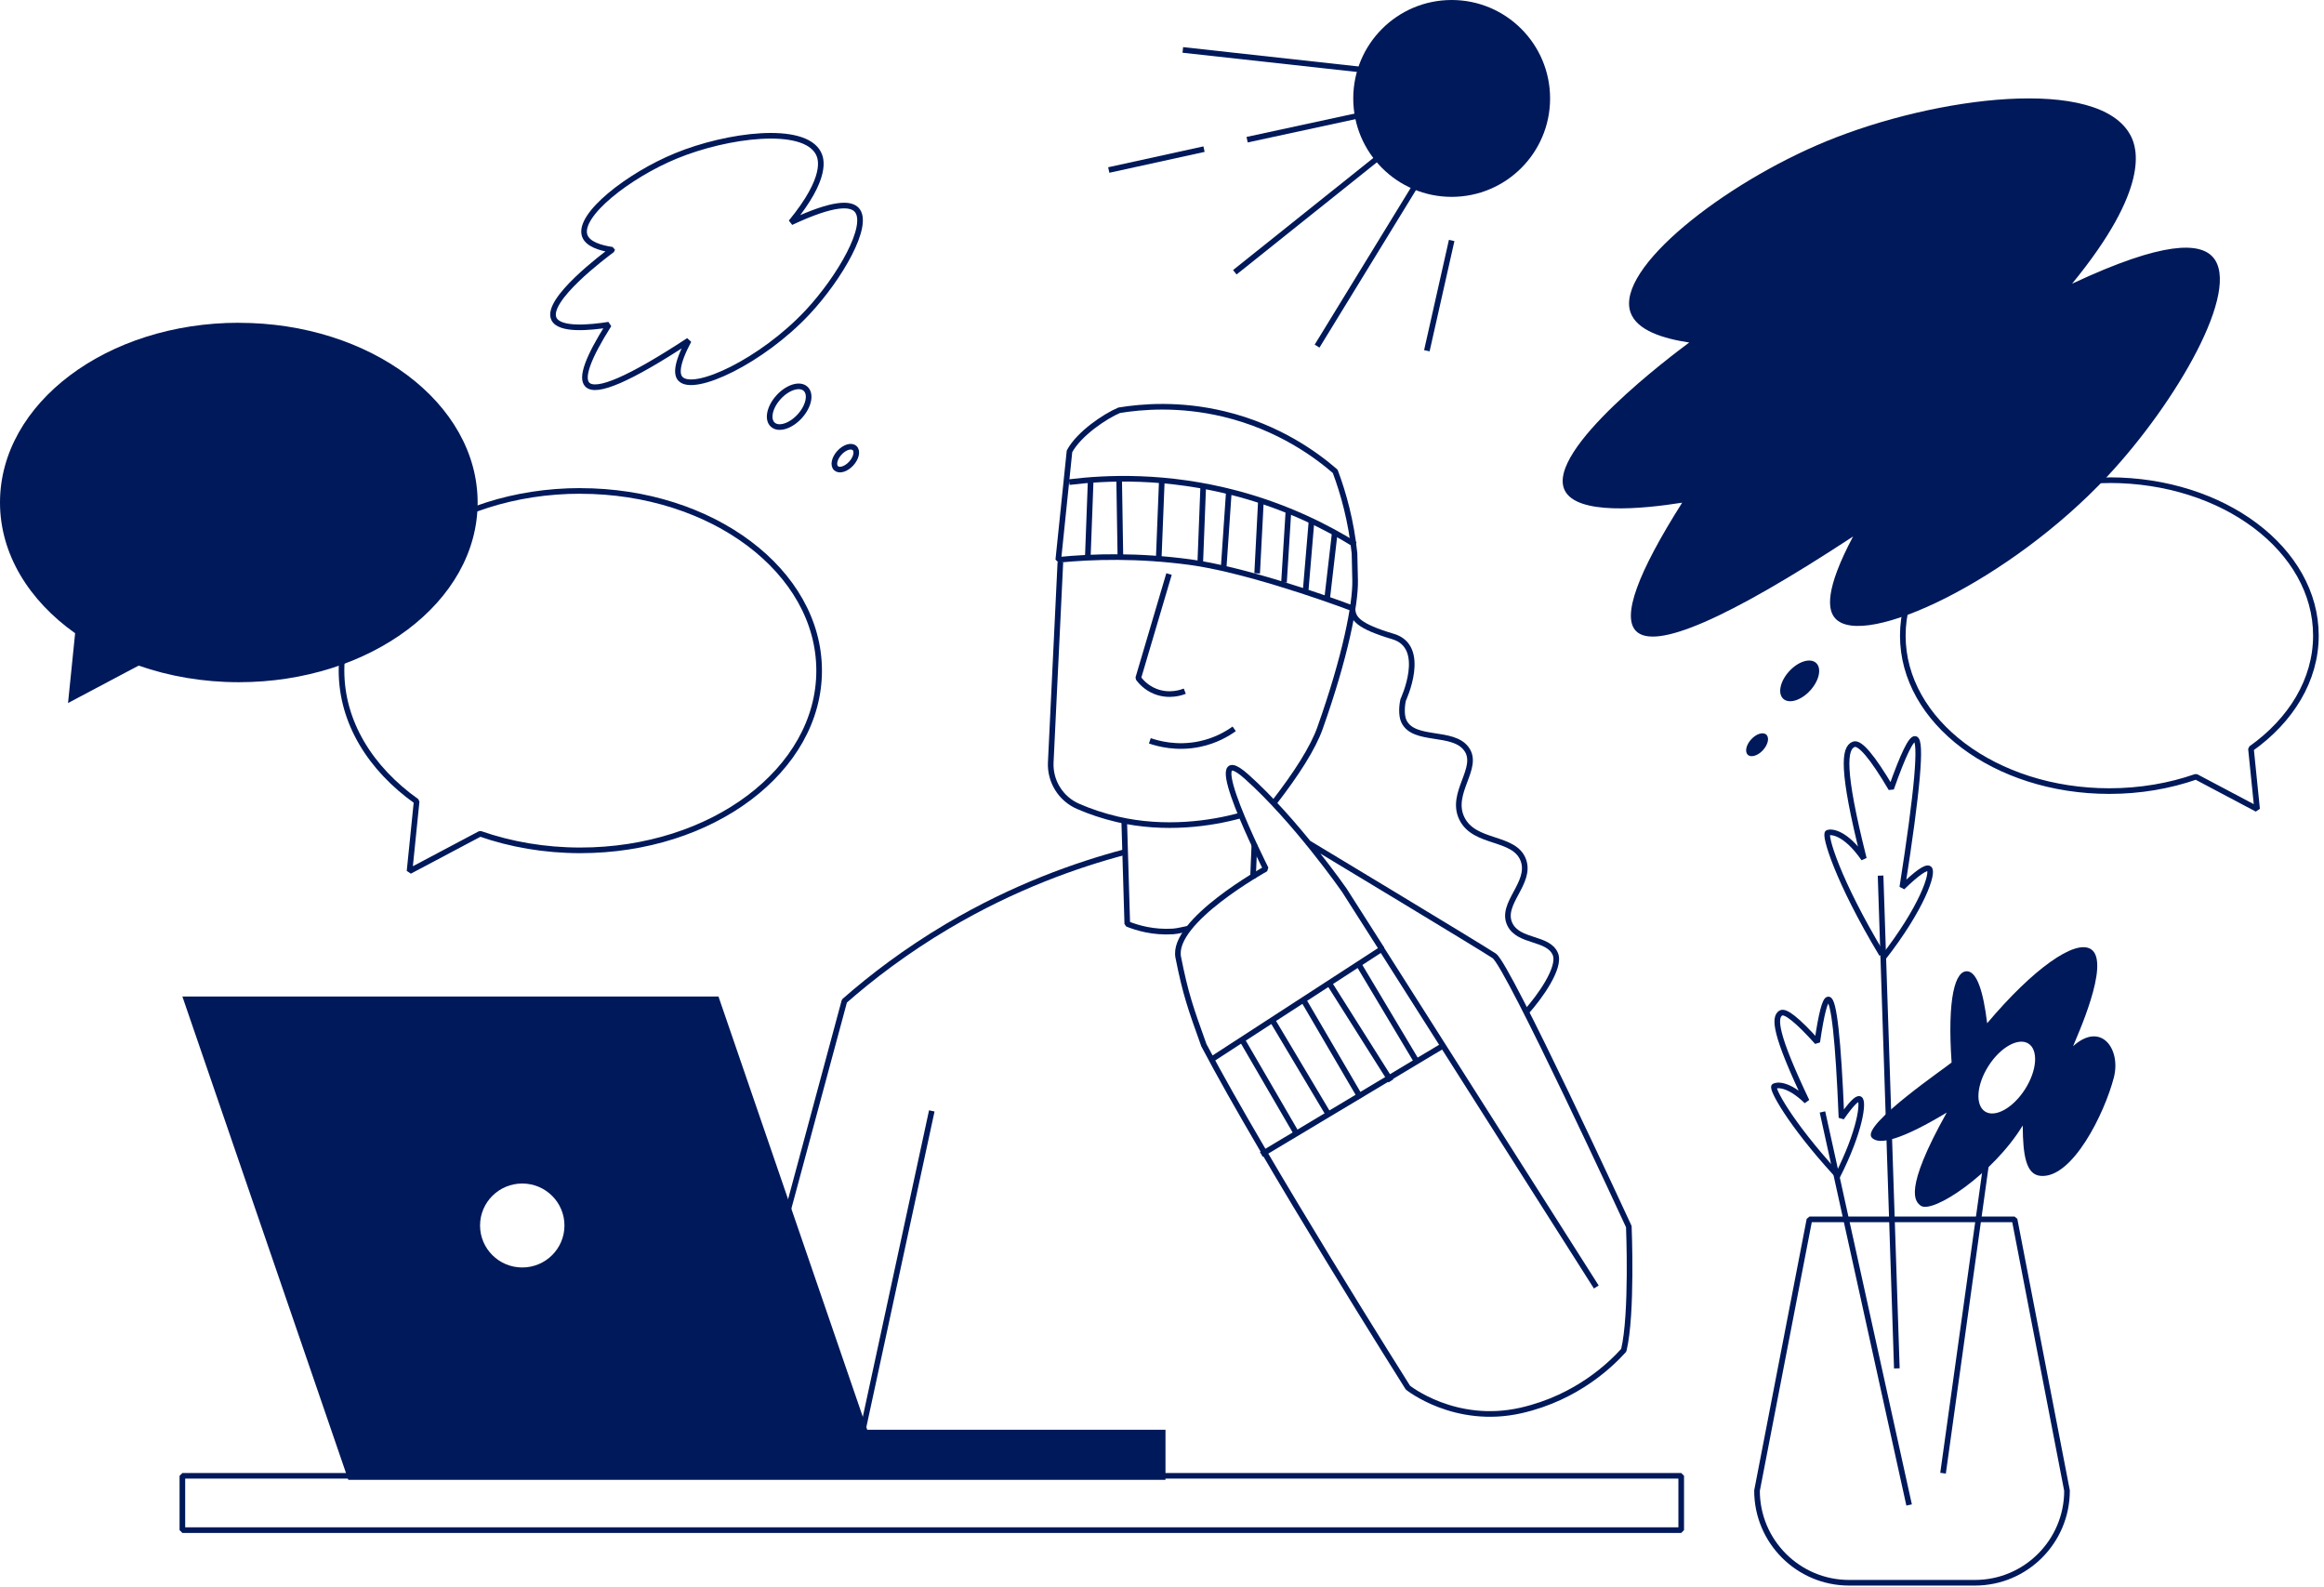 <svg width="413" height="282" viewBox="0 0 413 282" fill="none" xmlns="http://www.w3.org/2000/svg">
<g clip-path="url(#clip0_3226_7880)">
<path d="M154.12 254.06L127.68 177.07H32.41L61.9 262.95H118.82H157.17H207.12V254.06H154.12ZM92.81 225.22C88.67 225.22 85.31 221.88 85.31 217.76C85.31 213.64 88.67 210.3 92.81 210.3C96.95 210.3 100.31 213.64 100.31 217.76C100.31 221.88 96.95 225.22 92.81 225.22Z" fill="#00195A"/>
<path d="M188.44 99.898L186.73 135.468C186.57 138.798 188.48 141.938 191.6 143.288C193.65 144.178 195.99 144.988 198.58 145.588C206.99 147.538 215.19 146.378 220.57 144.868" stroke="#00195A" stroke-linejoin="bevel"/>
<path d="M240.81 96.767C235.94 93.748 228.86 90.097 219.76 87.677C207.33 84.377 196.64 84.847 190.01 85.668" stroke="#00195A" stroke-linejoin="bevel"/>
<path d="M240.27 108.059C234.59 105.909 220.58 101.109 211.51 99.889C202.24 98.639 194.2 98.869 188.07 99.479L190.06 80.199C191.77 77.039 196.4 73.949 198.9 72.899C202.88 72.249 209.59 71.669 217.51 73.569C227.41 75.949 234.07 80.969 237.28 83.749C238.78 87.759 240.13 92.669 240.71 98.329C240.71 98.329 240.78 100.839 240.82 103.179C240.89 107.339 239.1 116.639 234.59 129.349C233.32 132.929 230.41 137.459 226.47 142.559" stroke="#00195A" stroke-linejoin="bevel"/>
<path d="M207.749 102C205.929 108.16 204.109 114.33 202.279 120.49C202.669 121.02 203.629 122.19 205.329 122.86C207.819 123.84 210.039 123.02 210.549 122.82" stroke="#00195A" stroke-linejoin="bevel"/>
<path d="M219.33 129.508C218.15 130.358 216.05 131.628 213.13 132.228C209.1 133.058 205.8 132.138 204.34 131.638" stroke="#00195A" stroke-linejoin="bevel"/>
<path d="M211.219 165C210.489 165.14 209.249 165.46 208.459 165.51C204.969 165.73 202.109 164.89 200.329 164.17C200.149 158 199.959 151.83 199.779 145.66" stroke="#00195A" stroke-linejoin="bevel"/>
<path d="M222.92 150.051C222.78 153.661 222.81 152.391 222.67 156.001" stroke="#00195A" stroke-linejoin="bevel"/>
<path d="M245.41 168.449C258.17 188.529 270.93 208.609 283.68 228.689" stroke="#00195A" stroke-linejoin="bevel"/>
<path d="M215.6 188.068L245.56 168.628L238.89 158.168C238.89 158.168 230.24 145.748 221.49 137.968C212.74 130.188 224.95 154.378 224.95 154.378C224.95 154.378 208.11 163.678 209.39 170.118C210.7 176.688 211.58 179.138 213.94 185.718C224.82 206.398 250.2 246.568 250.2 246.568C250.2 246.568 258.56 253.298 270.33 250.618C280.44 248.308 286.48 242.228 288.56 239.928C290.11 233.528 289.46 217.958 289.46 217.958C289.46 217.958 268.01 171.488 265.54 169.848C263.06 168.198 232.33 149.688 232.33 149.688" stroke="#00195A" stroke-linejoin="bevel"/>
<path d="M200 151.379C191.37 153.659 180.22 157.579 168.41 164.569C161 168.959 154.91 173.609 150.06 177.869C144.7 197.749 139.34 217.629 133.99 237.499" stroke="#00195A" stroke-linejoin="bevel"/>
<path d="M165.59 197.398C161.31 217.218 157.02 237.038 152.74 256.858" stroke="#00195A" stroke-linejoin="bevel"/>
<path d="M256.68 185.668L224.16 205.138" stroke="#00195A" stroke-linejoin="bevel"/>
<path d="M251.811 188.69L241.451 171.34" stroke="#00195A" stroke-linejoin="bevel"/>
<path d="M247.18 192.067L236.26 174.777" stroke="#00195A" stroke-linejoin="bevel"/>
<path d="M241.81 195.098L231.58 177.598" stroke="#00195A" stroke-linejoin="bevel"/>
<path d="M236.161 198.15L226.141 181.34" stroke="#00195A" stroke-linejoin="bevel"/>
<path d="M271.219 179.84C273.579 177.23 277.409 171.91 276.399 169.52C275.139 166.52 269.899 167.47 268.329 164.26C266.529 160.58 272.229 156.93 270.709 152.83C269.119 148.55 261.999 150.03 259.779 145.41C257.589 140.87 263.029 136.45 260.609 133.09C258.219 129.76 251.309 131.86 249.509 128.21C248.949 127.08 249.159 125.16 249.369 124.34C249.369 124.34 253.769 114.95 247.579 113.11C241.389 111.26 240.409 109.93 240.359 108.18" stroke="#00195A" stroke-linejoin="bevel"/>
<path d="M193.82 85.527L193.32 98.857" stroke="#00195A" stroke-linejoin="bevel"/>
<path d="M198.881 84.891L199.111 99.251" stroke="#00195A" stroke-linejoin="bevel"/>
<path d="M206.46 85.598L205.9 99.708" stroke="#00195A" stroke-linejoin="bevel"/>
<path d="M213.831 86.289L213.291 100.209" stroke="#00195A" stroke-linejoin="bevel"/>
<path d="M218.391 87.188L217.471 100.688" stroke="#00195A" stroke-linejoin="bevel"/>
<path d="M224.08 88.949L223.41 101.879" stroke="#00195A" stroke-linejoin="bevel"/>
<path d="M228.97 90.789L228.18 103.509" stroke="#00195A" stroke-linejoin="bevel"/>
<path d="M233.061 92.707L232.041 104.817" stroke="#00195A" stroke-linejoin="bevel"/>
<path d="M237.199 94.688L235.859 106.277" stroke="#00195A" stroke-linejoin="bevel"/>
<path d="M230.19 201.05L220.73 184.77" stroke="#00195A" stroke-linejoin="bevel"/>
<path d="M103.129 87.231C79.689 87.231 60.69 101.53 60.69 119.16C60.69 128.32 65.82 136.57 74.04 142.4L72.779 154.8L85.329 148.15C90.74 150.04 96.769 151.1 103.129 151.1C126.569 151.1 145.569 136.8 145.569 119.17C145.569 101.54 126.569 87.24 103.129 87.24V87.231Z" stroke="#00195A" stroke-linejoin="bevel"/>
<path d="M374.86 85.32C395.13 85.32 411.56 97.68 411.56 112.94C411.56 120.86 407.12 128 400.02 133.04L401.11 143.77L390.25 138.02C385.57 139.65 380.35 140.57 374.85 140.57C354.58 140.57 338.15 128.21 338.15 112.95C338.15 97.7 354.58 85.33 374.85 85.33L374.86 85.32Z" stroke="#00195A" stroke-linejoin="bevel"/>
<path d="M42.44 57.352C19 57.352 0 71.642 0 89.282C0 98.442 5.13 106.692 13.35 112.522L12.09 124.922L24.64 118.272C30.05 120.162 36.08 121.222 42.44 121.222C65.88 121.222 84.88 106.922 84.88 89.292C84.88 71.662 65.88 57.362 42.44 57.362V57.352Z" fill="#00195A"/>
<path d="M300.19 60.861C295.68 60.181 290.87 58.761 289.75 55.481C287.08 47.681 306.37 32.571 324.56 25.101C343.93 17.151 373.11 13.351 378.67 24.151C379.77 26.291 382.2 33.381 368.23 50.411C384.67 42.701 390.93 43.121 393.23 45.661C398.42 51.391 386.75 71.531 374.56 84.581C357.16 103.201 331.19 115.411 326.15 109.891C324.76 108.371 324.3 104.771 329.31 95.331C306.93 110.021 294.06 115.611 290.71 112.101C288.23 109.501 290.97 101.911 298.94 89.321C291.73 90.461 280.21 91.561 278.06 87.111C274.61 79.971 297.41 62.911 300.21 60.851L300.19 60.861Z" fill="#00195A"/>
<path d="M108.791 44.382C106.681 44.062 104.441 43.402 103.911 41.872C102.661 38.232 111.681 31.162 120.171 27.682C129.221 23.972 142.851 22.192 145.451 27.242C145.971 28.242 147.101 31.552 140.571 39.512C148.251 35.912 151.171 36.112 152.251 37.292C154.671 39.972 149.221 49.382 143.531 55.472C135.401 64.172 123.271 69.882 120.911 67.302C120.261 66.592 120.051 64.912 122.391 60.502C111.931 67.362 105.921 69.972 104.361 68.332C103.201 67.122 104.481 63.572 108.201 57.692C104.831 58.222 99.451 58.742 98.441 56.662C96.831 53.322 107.481 45.362 108.791 44.392V44.382Z" stroke="#00195A" stroke-linejoin="bevel"/>
<path d="M321.69 122.696C323.302 120.936 323.772 118.745 322.742 117.801C321.711 116.858 319.57 117.519 317.958 119.279C316.347 121.038 315.876 123.23 316.907 124.173C317.937 125.117 320.079 124.456 321.69 122.696Z" fill="#00195A"/>
<path d="M142.108 73.977C143.719 72.218 144.19 70.026 143.16 69.083C142.129 68.139 139.988 68.8 138.376 70.56C136.765 72.32 136.294 74.511 137.325 75.455C138.355 76.398 140.497 75.737 142.108 73.977Z" stroke="#00195A" stroke-linejoin="bevel"/>
<path d="M313.3 133.294C314.206 132.304 314.472 131.072 313.894 130.543C313.315 130.013 312.112 130.386 311.206 131.376C310.299 132.366 310.033 133.597 310.612 134.127C311.19 134.657 312.394 134.284 313.3 133.294Z" fill="#00195A"/>
<path d="M151.271 82.368C152.177 81.378 152.443 80.147 151.865 79.617C151.286 79.087 150.083 79.46 149.176 80.45C148.27 81.44 148.004 82.671 148.582 83.201C149.161 83.731 150.364 83.358 151.271 82.368Z" stroke="#00195A" stroke-linejoin="bevel"/>
<path d="M257.978 34.98C267.638 34.98 275.468 27.149 275.468 17.49C275.468 7.831 267.638 0 257.978 0C248.319 0 240.488 7.831 240.488 17.49C240.488 27.149 248.319 34.98 257.978 34.98Z" fill="#00195A"/>
<path d="M253.568 62.321L257.978 42.73" stroke="#00195A" stroke-linejoin="bevel"/>
<path d="M234.059 61.502L252.489 31.422" stroke="#00195A" stroke-linejoin="bevel"/>
<path d="M219.439 48.381L246.329 26.891" stroke="#00195A" stroke-linejoin="bevel"/>
<path d="M221.629 24.821L243.699 20.051" stroke="#00195A" stroke-linejoin="bevel"/>
<path d="M197.039 30.21L213.969 26.5" stroke="#00195A" stroke-linejoin="bevel"/>
<path d="M210.199 8.871L243.929 12.591" stroke="#00195A" stroke-linejoin="bevel"/>
<path d="M350.98 281.242H328.61C319.57 281.242 312.24 273.912 312.24 264.872L321.56 216.672H358.01L367.33 264.872C367.33 273.912 360 281.242 350.96 281.242H350.98Z" stroke="#00195A" stroke-linejoin="bevel"/>
<path d="M353.871 200.262L345.301 261.772" stroke="#00195A" stroke-linejoin="bevel"/>
<path d="M337.089 243.15L334.199 155.59" stroke="#00195A" stroke-linejoin="bevel"/>
<path d="M334.429 169.58C326.549 156.49 324.119 148.26 324.819 147.97C325.349 147.75 327.899 147.77 331.229 152.58C327.209 136.61 327.719 132.92 329.429 132.26C330.509 131.84 332.729 134.46 336.079 140.12C338.219 134.06 339.649 131.13 340.359 131.3C341.539 131.59 340.769 140.38 338.059 157.66C340.739 155.07 342.329 153.97 342.839 154.36C343.669 155 341.639 161.29 334.539 170.36" stroke="#00195A" stroke-linejoin="bevel"/>
<path d="M339.271 267.422L323.871 197.582" stroke="#00195A" stroke-linejoin="bevel"/>
<path d="M326.25 208.52C317.99 199.46 314.78 193.37 315.29 193.03C315.67 192.78 317.69 192.4 321.07 195.67C315.4 183.76 315.22 180.79 316.47 180.01C317.25 179.52 319.41 181.24 322.94 185.16C323.68 180.08 324.34 177.56 324.93 177.59C325.9 177.64 326.68 184.65 327.25 198.61C328.95 196.17 330.03 195.06 330.49 195.29C331.24 195.66 330.64 200.91 326.47 209.1" stroke="#00195A" stroke-linejoin="bevel"/>
<path d="M368.41 185.901C368.82 184.751 375.26 170.981 371.57 168.651C368.73 166.861 361.24 172.202 353.14 181.822C352.42 175.912 351.28 172.842 349.72 172.602C347.45 172.262 346.03 177.341 346.82 188.791C346.34 189.321 330.8 199.841 332.6 202.091C333.85 203.661 338.22 202.361 345.96 197.691C338.15 211.631 340.39 213.492 341.29 214.212C343.37 215.852 354.25 208.552 359.46 199.992C359.49 205.482 360.1 208.711 362.62 208.941C368.28 209.471 374 197.841 375.65 191.481C376.97 186.431 373.39 181.401 368.41 185.901ZM359.87 193.552C357.74 196.882 354.56 198.651 352.77 197.511C350.98 196.361 351.25 192.741 353.38 189.401C355.51 186.071 358.69 184.301 360.48 185.441C362.27 186.591 362 190.212 359.87 193.552Z" fill="#00195A"/>
<path d="M298.77 262.238H32.41V271.888H298.77V262.238Z" stroke="#00195A" stroke-linejoin="bevel"/>
</g>
<defs>
<clipPath id="clip0_3226_7880">
<rect width="412.07" height="281.74" fill="white"/>
</clipPath>
</defs>
</svg>
